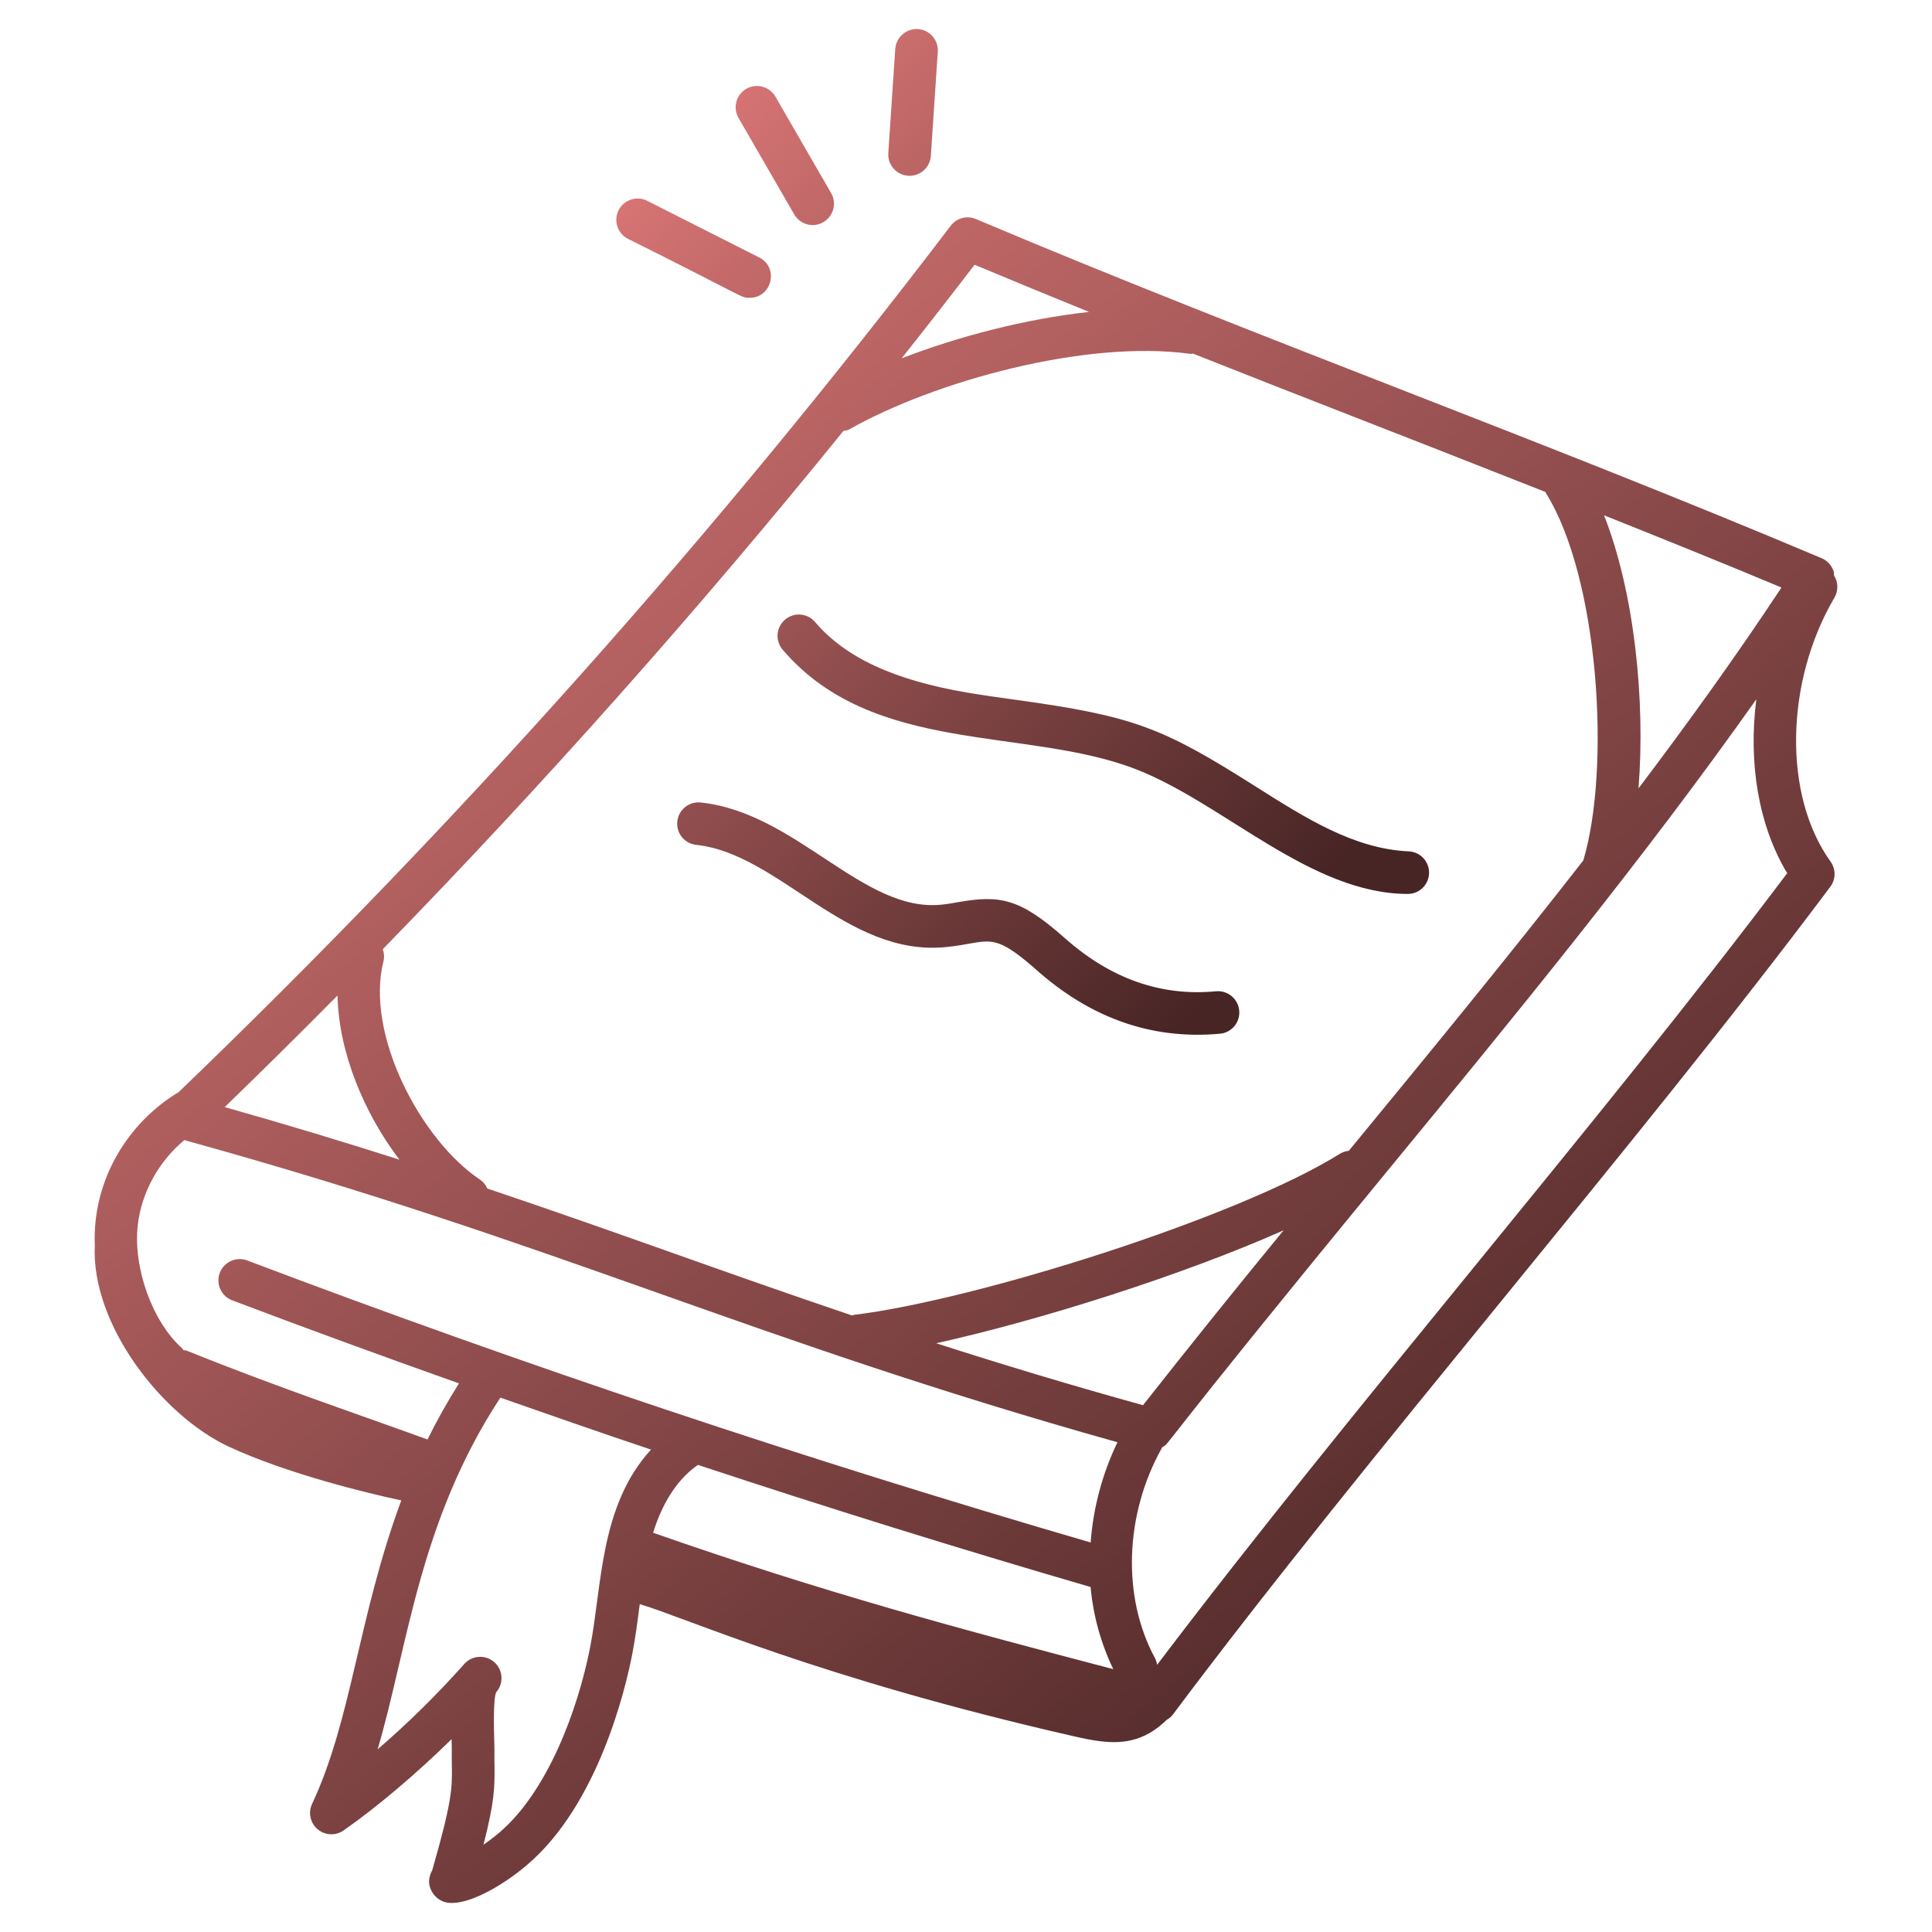 <?xml version="1.0" encoding="UTF-8"?> <svg xmlns="http://www.w3.org/2000/svg" width="60" height="60" viewBox="0 0 60 60" fill="none"><path d="M31.558 21.735C31.044 21.664 30.529 21.594 30.019 21.506C27.75 21.116 26.254 20.42 25.312 19.317C25.198 19.183 25.036 19.101 24.861 19.087C24.686 19.073 24.512 19.13 24.379 19.244C24.246 19.358 24.163 19.52 24.149 19.695C24.136 19.87 24.192 20.043 24.306 20.177C27.116 23.471 31.894 22.564 35.3 23.898C38.019 24.963 40.707 27.762 43.724 27.762C43.896 27.761 44.061 27.693 44.184 27.572C44.306 27.451 44.377 27.287 44.381 27.115C44.385 26.943 44.321 26.776 44.204 26.65C44.087 26.524 43.925 26.448 43.753 26.44C42.053 26.363 40.563 25.418 38.984 24.419C36.097 22.589 35.208 22.24 31.558 21.735ZM37.765 30.785C36.081 30.946 34.511 30.415 33.063 29.129C31.661 27.887 31.047 27.789 29.728 28.022C29.566 28.05 29.404 28.081 29.239 28.095C26.802 28.347 24.739 25.238 21.762 24.922C21.587 24.904 21.412 24.955 21.276 25.066C21.139 25.176 21.052 25.336 21.034 25.511C21.015 25.685 21.067 25.86 21.177 25.996C21.287 26.133 21.448 26.22 21.622 26.238C24.196 26.511 26.279 29.715 29.366 29.413C30.74 29.283 30.762 28.86 32.186 30.12C33.793 31.549 35.677 32.304 37.887 32.103C37.974 32.096 38.058 32.071 38.135 32.03C38.212 31.989 38.28 31.934 38.336 31.867C38.391 31.8 38.433 31.723 38.458 31.64C38.484 31.557 38.493 31.47 38.485 31.383C38.477 31.297 38.452 31.212 38.411 31.136C38.371 31.059 38.316 30.991 38.249 30.935C38.182 30.88 38.105 30.838 38.022 30.812C37.939 30.786 37.851 30.777 37.765 30.785ZM20.104 6.238C20.026 6.198 19.941 6.174 19.854 6.167C19.767 6.16 19.68 6.171 19.597 6.198C19.514 6.225 19.437 6.268 19.37 6.325C19.304 6.381 19.25 6.451 19.21 6.529C19.171 6.607 19.148 6.692 19.141 6.779C19.135 6.866 19.146 6.953 19.173 7.036C19.201 7.119 19.245 7.195 19.302 7.261C19.359 7.327 19.429 7.381 19.507 7.42C23.165 9.242 22.997 9.249 23.279 9.249C23.976 9.249 24.197 8.308 23.578 7.996L20.104 6.238ZM25.569 6.9C25.721 6.812 25.832 6.668 25.877 6.498C25.923 6.329 25.899 6.148 25.811 5.996L24.083 3.004C24.04 2.929 23.982 2.862 23.913 2.808C23.844 2.755 23.765 2.716 23.681 2.693C23.597 2.67 23.509 2.664 23.422 2.675C23.336 2.687 23.252 2.715 23.177 2.758C23.101 2.802 23.035 2.86 22.982 2.93C22.929 2.999 22.89 3.078 22.868 3.162C22.846 3.247 22.84 3.335 22.852 3.421C22.864 3.508 22.893 3.591 22.937 3.666L24.665 6.658C24.753 6.81 24.897 6.921 25.067 6.967C25.236 7.012 25.417 6.988 25.569 6.9ZM27.803 1.519L27.587 4.754C27.575 4.929 27.633 5.102 27.749 5.234C27.865 5.366 28.028 5.447 28.203 5.459C28.378 5.47 28.551 5.412 28.683 5.296C28.815 5.181 28.896 5.018 28.908 4.842L29.124 1.607C29.13 1.52 29.118 1.433 29.09 1.351C29.062 1.268 29.018 1.192 28.961 1.127C28.904 1.061 28.834 1.008 28.756 0.969C28.678 0.931 28.593 0.908 28.506 0.903C28.332 0.893 28.16 0.952 28.029 1.067C27.897 1.182 27.816 1.344 27.803 1.519Z" fill="url(#paint0_linear_454_3110)"></path><path d="M7.115 44.932C8.924 45.77 11.421 46.376 12.462 46.596C11.117 50.236 10.928 53.385 9.692 56.022C9.63 56.154 9.613 56.303 9.645 56.446C9.676 56.588 9.754 56.716 9.866 56.81C9.977 56.904 10.117 56.958 10.262 56.964C10.408 56.971 10.552 56.928 10.671 56.845C11.723 56.11 12.933 55.082 14.024 54.012C14.038 54.496 14.024 54.294 14.033 54.862C14.042 55.516 14.048 55.915 13.422 58.087C13.35 58.212 13.317 58.355 13.328 58.499C13.345 58.621 13.394 58.736 13.47 58.833C13.546 58.931 13.645 59.006 13.759 59.052C13.847 59.084 13.94 59.1 14.034 59.098C14.657 59.098 15.629 58.547 16.372 57.914C18.567 56.044 19.413 52.488 19.621 51.441C19.727 50.91 19.797 50.368 19.868 49.818C21.325 50.247 25.389 52.106 33.338 53.919C33.919 54.051 34.523 54.178 35.105 54.051C35.553 53.954 35.919 53.719 36.233 53.411C36.302 53.373 36.363 53.322 36.414 53.261C42.536 45.08 50.703 35.741 56.841 27.54C56.926 27.427 56.972 27.291 56.974 27.15C56.975 27.009 56.931 26.871 56.849 26.756C55.376 24.71 55.429 21.184 56.973 18.554C57.033 18.45 57.063 18.331 57.06 18.211C57.057 18.091 57.022 17.974 56.957 17.873C56.952 17.831 56.959 17.791 56.947 17.751C56.919 17.659 56.87 17.574 56.806 17.502C56.741 17.43 56.661 17.373 56.572 17.336C47.784 13.621 39.1 10.518 30.309 6.803C30.174 6.745 30.023 6.734 29.881 6.772C29.738 6.81 29.613 6.895 29.524 7.012C22.237 16.585 14.221 25.58 5.547 33.918C3.985 34.851 2.861 36.644 2.944 38.674C2.823 41.128 5.029 43.965 7.115 44.932ZM18.322 51.184C17.939 53.12 16.999 55.64 15.514 56.907C15.338 57.056 15.17 57.182 15.015 57.288C15.353 55.976 15.366 55.514 15.357 54.843C15.355 54.711 15.352 54.569 15.355 54.405C15.356 54.309 15.352 54.176 15.348 54.02C15.34 53.706 15.314 52.752 15.41 52.553C15.526 52.421 15.585 52.249 15.573 52.074C15.562 51.898 15.482 51.735 15.35 51.619C15.218 51.503 15.046 51.444 14.87 51.456C14.695 51.467 14.532 51.548 14.416 51.679C13.579 52.62 12.681 53.505 11.727 54.328C12.67 51.136 13.006 47.27 15.539 43.405C17.096 43.95 18.653 44.495 20.217 45.018C18.611 46.781 18.703 49.263 18.322 51.184ZM33.869 49.286C33.95 50.171 34.188 51.035 34.574 51.837C29.838 50.595 25.643 49.477 20.283 47.601C20.512 46.86 20.932 46.004 21.676 45.494C25.717 46.831 29.783 48.096 33.87 49.286H33.869ZM35.497 43.64C33.343 43.043 31.203 42.401 29.075 41.716C32.342 40.992 36.744 39.594 39.863 38.209C38.389 40.005 36.934 41.815 35.497 43.64ZM35.935 51.703C35.925 51.635 35.905 51.568 35.875 51.506C34.844 49.616 34.922 47.055 36.074 44.984C36.079 44.974 36.079 44.962 36.085 44.952C36.395 44.764 35.629 45.44 43.088 36.363C47.014 31.588 51.038 26.68 54.545 21.716C54.293 23.672 54.603 25.624 55.503 27.118C49.598 34.962 41.985 43.71 35.935 51.703ZM50.885 24.485C51.101 21.768 50.763 18.412 49.815 16.003C51.648 16.736 53.488 17.477 55.325 18.246C53.948 20.332 52.449 22.415 50.885 24.485ZM47.996 15.279C48.004 15.291 48.004 15.305 48.011 15.316C49.658 17.951 50.026 23.848 49.172 26.72C46.836 29.718 44.351 32.745 41.888 35.74C41.791 35.749 41.696 35.78 41.613 35.831C38.431 37.822 30.283 40.378 26.523 40.834C26.502 40.837 26.485 40.849 26.463 40.854C22.405 39.484 19.2 38.277 15.133 36.91C15.086 36.8 15.01 36.706 14.913 36.638C13.077 35.419 11.33 32.119 11.911 29.846C11.939 29.724 11.931 29.596 11.887 29.479C16.898 24.335 21.672 18.965 26.192 13.384C26.252 13.369 26.313 13.369 26.368 13.338C29.031 11.833 33.717 10.544 36.956 10.988C36.988 10.992 37.018 10.983 37.05 10.982C40.786 12.464 43.279 13.415 47.996 15.279ZM30.267 8.222C31.451 8.719 32.637 9.207 33.822 9.687C31.849 9.904 29.772 10.444 28.002 11.128C28.765 10.165 29.52 9.197 30.267 8.222ZM10.482 30.916C10.516 32.67 11.303 34.567 12.404 36.014C10.719 35.476 8.93 34.932 6.979 34.382C8.159 33.239 9.327 32.084 10.482 30.916ZM5.724 35.407C17.362 38.619 23.157 41.551 34.704 44.79C34.234 45.767 33.951 46.822 33.871 47.903C25.036 45.329 16.306 42.41 7.699 39.153C7.617 39.118 7.53 39.101 7.441 39.102C7.352 39.102 7.264 39.121 7.183 39.156C7.101 39.191 7.028 39.242 6.966 39.306C6.905 39.37 6.857 39.446 6.826 39.529C6.794 39.612 6.78 39.701 6.784 39.789C6.787 39.878 6.808 39.965 6.846 40.045C6.884 40.126 6.937 40.197 7.003 40.257C7.07 40.316 7.147 40.361 7.231 40.39C9.556 41.272 11.9 42.126 14.254 42.962C13.884 43.549 13.561 44.127 13.277 44.705C11.293 43.98 8.632 43.09 5.815 41.952C5.776 41.937 5.737 41.938 5.697 41.929C5.68 41.91 5.671 41.885 5.651 41.868C4.729 41.044 4.127 39.364 4.279 38.041C4.398 37.017 4.936 36.065 5.724 35.407Z" fill="url(#paint1_linear_454_3110)"></path><defs><linearGradient id="paint0_linear_454_3110" x1="21.69" y1="1.033" x2="46.427" y2="24.562" gradientUnits="userSpaceOnUse"><stop stop-color="#E07979"></stop><stop offset="0.94" stop-color="#482525"></stop></linearGradient><linearGradient id="paint1_linear_454_3110" x1="8.409" y1="6.971" x2="49.132" y2="56.525" gradientUnits="userSpaceOnUse"><stop stop-color="#E07979"></stop><stop offset="0.94" stop-color="#482525"></stop></linearGradient></defs></svg> 
